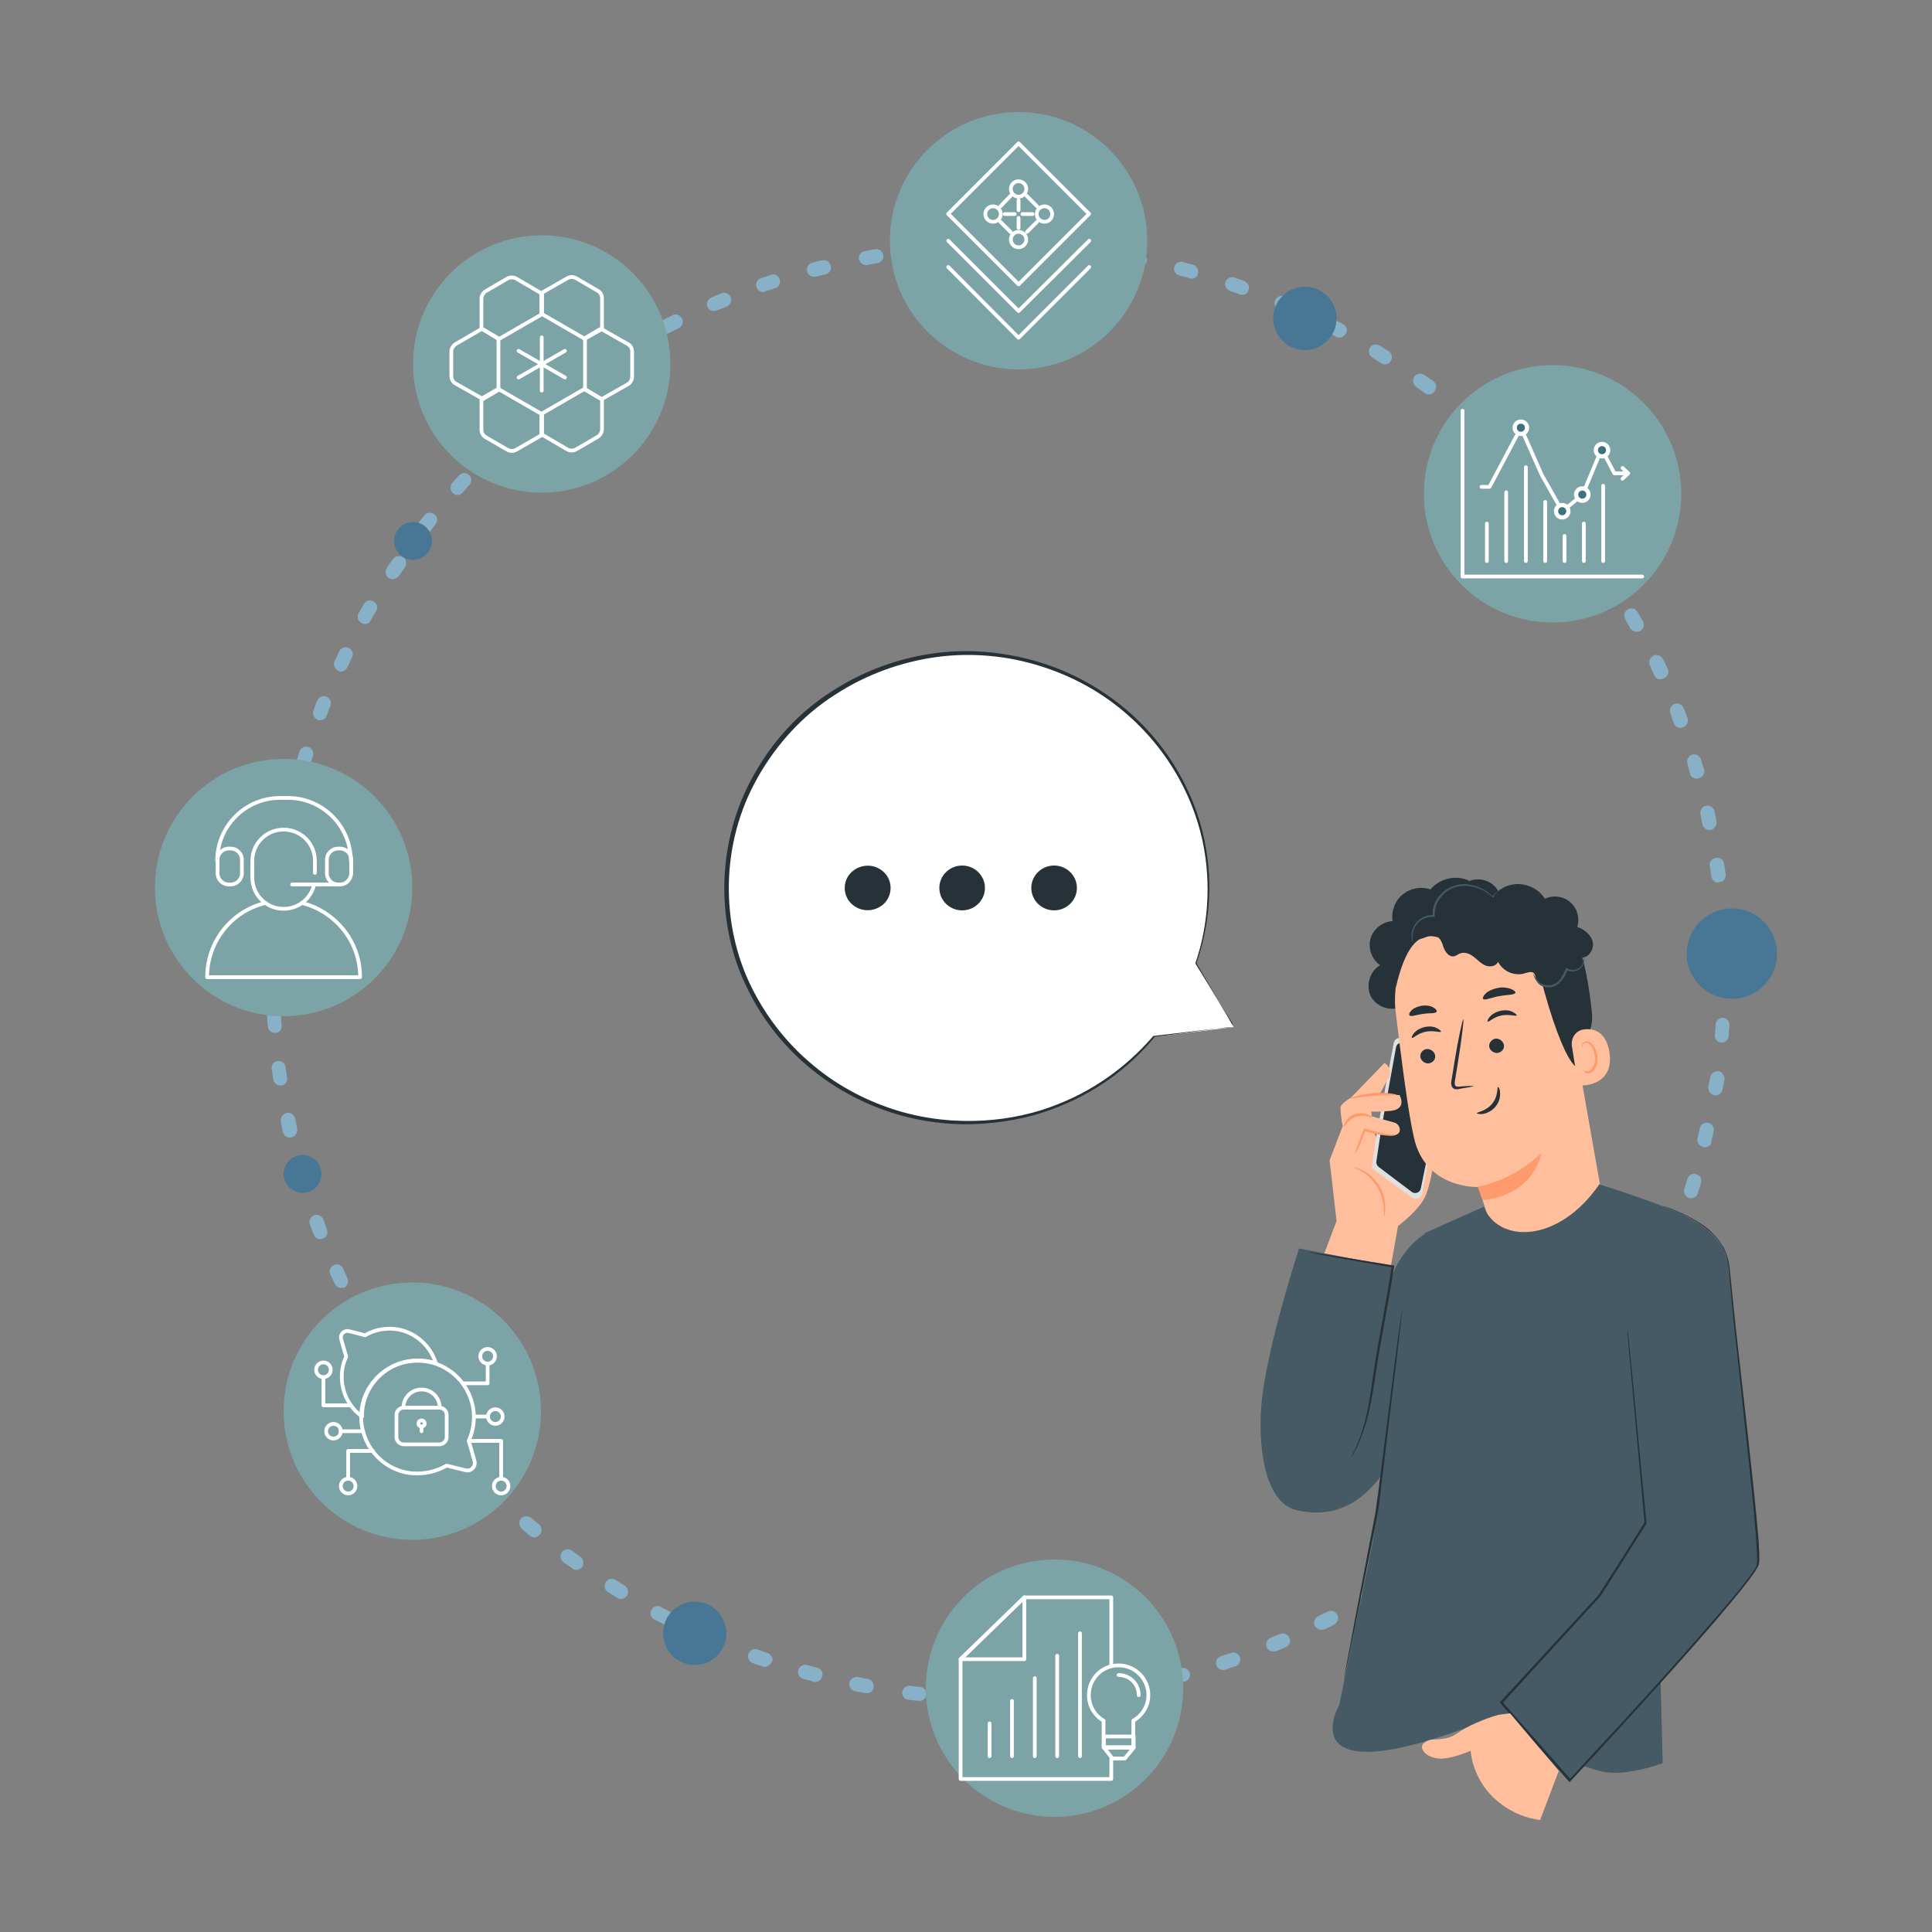 <?xml version="1.0" encoding="utf-8"?>
<!-- Generator: Adobe Illustrator 21.1.0, SVG Export Plug-In . SVG Version: 6.00 Build 0)  -->
<svg version="1.1" xmlns="http://www.w3.org/2000/svg" xmlns:xlink="http://www.w3.org/1999/xlink" x="0px" y="0px"
	 viewBox="0 0 500 500" style="enable-background:new 0 0 500 500;" xml:space="preserve">
<rect x="0" y="0" width="500" height="500" fill="#808080" stroke="none"/>
<style type="text/css">
	.st0{display:none;}
	.st1{display:inline;fill:#F5F5F5;}
	.st2{fill:#88B0C6;}
	.st3{fill:#7CA4A7;}
	.st4{fill:#487796;}
	.st5{fill:none;stroke:#FFFFFF;stroke-width:0.965;stroke-linecap:round;stroke-linejoin:round;stroke-miterlimit:10;}
	.st6{fill:#40707D;stroke:#FFFFFF;stroke-width:1.094;stroke-miterlimit:10;}
	.st7{fill:#FFFFFF;}
	.st8{fill:#263238;}
	.st9{fill:#FFBF9D;}
	.st10{fill:#E0E0E0;}
	.st11{fill:#FF9A6C;}
	.st12{fill:#455A64;}
</style>
<g id="Background_Complete">
</g>
<g id="Background_Simple" class="st0">
	<path class="st1" d="M368.6,30.5l-1.5,0.9c-12.6,7.6-20.2,21.5-19.3,36c0.1,1.9,0.4,3.7,0.8,5.6c2.8,13.2,12.8,24.8,25.7,29.5
		c7.5,2.8,16.2,3.6,22.2,8.9c7.8,6.9,8,18.7,7.7,29.1c-0.3,10.4,0,22.1,7.8,29c4.9,4.3,11.9,5.7,18.4,5.3
		c17.4-0.9,32.9-13,40.6-28.4c7.7-15.4,8.4-33.5,5-50.4c-4.8-23.6-17.8-46-38-59.5C417.9,23.2,390.4,19.7,368.6,30.5z"/>
	<path class="st1" d="M149.9,34.4l1.2,1.2c10.5,10.3,14.8,25.5,10.5,39.5c-0.5,1.8-1.2,3.6-2,5.3c-5.8,12.2-18.2,21.2-31.7,22.9
		c-8,1-16.6-0.2-23.7,3.6c-9.2,5-12.1,16.4-14.1,26.5c-2,10.2-5,21.6-14.2,26.5c-5.8,3.1-12.9,2.8-19.2,1
		c-16.7-4.9-29.1-20.2-33.1-36.9c-4-16.7-0.5-34.5,6.6-50.2c10-21.9,27.9-40.8,50.6-49.3C103.6,15.9,131.2,18.9,149.9,34.4z"/>
	<circle class="st1" cx="463.6" cy="205.7" r="20.5"/>
	<circle class="st1" cx="61.2" cy="398.2" r="20.5"/>
</g>
<g id="Floor">
</g>
<g id="Device">
</g>
<g id="Speech_Bubbles_2">
</g>
<g id="Speech_Bubble_1">
</g>
<g id="Character_2">
</g>
<g id="Character_1">
	<g>
		<g>
			<path class="st2" d="M262.6,441.2c-1,0-1.8-0.8-1.8-1.8s0.8-1.8,1.8-1.8c0.9,0,1.8,0,2.7-0.1c1,0,1.8,0.7,1.9,1.7
				c0,1-0.7,1.8-1.7,1.9S263.6,441.2,262.6,441.2L262.6,441.2z M251.7,441.2C251.7,441.2,251.6,441.2,251.7,441.2
				c-1,0-1.9-0.1-2.8-0.1c-1-0.1-1.8-0.9-1.7-1.9c0.1-1,0.9-1.8,1.9-1.7c0.9,0,1.8,0.1,2.7,0.1c1,0,1.8,0.9,1.7,1.9
				C253.4,440.4,252.6,441.2,251.7,441.2z M276.3,440.5c-0.9,0-1.7-0.7-1.8-1.6c-0.1-1,0.6-1.9,1.6-2c0.9-0.1,1.8-0.2,2.7-0.3
				c1-0.1,1.9,0.6,2,1.6s-0.6,1.9-1.6,2c-0.9,0.1-1.8,0.2-2.7,0.3C276.4,440.5,276.4,440.5,276.3,440.5z M238,440.2
				c-0.1,0-0.1,0-0.2,0c-0.9-0.1-1.8-0.2-2.7-0.3c-1-0.1-1.7-1-1.6-2c0.1-1,1-1.7,2-1.6c0.9,0.1,1.8,0.2,2.7,0.3c1,0.1,1.7,1,1.6,2
				C239.6,439.5,238.9,440.2,238,440.2z M289.9,438.6c-0.9,0-1.6-0.6-1.8-1.6c-0.2-1,0.5-1.9,1.5-2.1c0.9-0.2,1.8-0.3,2.6-0.5
				c1-0.2,1.9,0.5,2.1,1.5c0.2,1-0.5,1.9-1.5,2.1c-0.9,0.2-1.8,0.4-2.7,0.5C290.2,438.6,290,438.6,289.9,438.6z M224.4,438.2
				c-0.1,0-0.2,0-0.4,0c-0.9-0.2-1.8-0.4-2.7-0.5c-1-0.2-1.6-1.2-1.5-2.2c0.2-1,1.2-1.6,2.2-1.5c0.9,0.2,1.7,0.4,2.6,0.5
				c1,0.2,1.6,1.1,1.5,2.1C226.1,437.6,225.2,438.2,224.4,438.2z M303.4,435.9c-0.8,0-1.6-0.5-1.7-1.4c-0.3-1,0.4-2,1.4-2.2
				c0.9-0.2,1.7-0.5,2.6-0.6c1-0.3,2,0.4,2.2,1.3c0.3,1-0.4,2-1.3,2.2c-0.9,0.3-1.8,0.5-2.6,0.6
				C303.7,435.9,303.5,435.9,303.4,435.9z M211,435.3c-0.2,0-0.3,0-0.5-0.1c-0.9-0.3-1.8-0.5-2.6-0.7c-1-0.3-1.6-1.3-1.3-2.3
				c0.3-1,1.3-1.6,2.3-1.3c0.9,0.3,1.7,0.5,2.6,0.7c1,0.3,1.6,1.3,1.3,2.2C212.6,434.7,211.8,435.3,211,435.3z M316.5,432.2
				c-0.7,0-1.5-0.5-1.7-1.3c-0.3-1,0.2-2,1.2-2.3c0.8-0.3,1.7-0.5,2.6-0.8c0.9-0.4,2,0.2,2.3,1.1c0.3,0.9-0.2,2-1.1,2.3
				c-0.9,0.3-1.7,0.5-2.6,0.9C316.9,432.1,316.7,432.2,316.5,432.2z M197.9,431.4c-0.2,0-0.4,0-0.5-0.1c-0.9-0.3-1.7-0.6-2.6-0.9
				c-0.9-0.4-1.5-1.4-1.1-2.4c0.4-0.9,1.4-1.5,2.4-1.1c0.8,0.3,1.7,0.6,2.6,0.9c0.9,0.4,1.5,1.4,1.1,2.3
				C199.3,430.8,198.6,431.4,197.9,431.4z M329.5,427.4c-0.7,0-1.4-0.5-1.7-1.1c-0.4-0.9,0.1-2,1-2.4c0.8-0.4,1.6-0.7,2.5-1
				c0.9-0.4,2,0,2.4,1c0.4,1,0,2-1,2.4c-0.8,0.4-1.7,0.7-2.6,1.1C330,427.3,329.7,427.4,329.5,427.4z M185,426.4
				c-0.3,0-0.5-0.1-0.7-0.2c-0.8-0.4-1.7-0.7-2.6-1.1c-0.9-0.4-1.4-1.5-0.9-2.4c0.4-0.9,1.5-1.4,2.4-0.9c0.8,0.4,1.6,0.7,2.5,1.1
				c0.9,0.4,1.4,1.5,1,2.4C186.4,426,185.7,426.4,185,426.4z M341.9,421.8c-0.6,0-1.3-0.4-1.6-1c-0.5-0.9-0.1-2,0.8-2.5
				c0.8-0.4,1.6-0.8,2.5-1.2c0.9-0.5,2-0.1,2.5,0.8c0.5,0.9,0.1,2-0.8,2.5c-0.8,0.5-1.6,0.8-2.5,1.3
				C342.4,421.7,342.2,421.8,341.9,421.8z M172.6,420.6c-0.3,0-0.5-0.1-0.8-0.2c-0.8-0.5-1.6-0.8-2.5-1.3c-0.9-0.5-1.2-1.6-0.7-2.5
				c0.5-0.9,1.6-1.2,2.5-0.7c0.8,0.5,1.6,0.8,2.4,1.3c0.9,0.5,1.3,1.6,0.8,2.5C173.9,420.2,173.2,420.6,172.6,420.6z M353.9,415.2
				c-0.6,0-1.3-0.4-1.6-0.9c-0.5-0.9-0.2-2,0.6-2.5c0.8-0.5,1.6-0.9,2.3-1.4c0.8-0.5,2-0.3,2.6,0.6c0.5,0.9,0.3,2-0.6,2.6
				c-0.8,0.5-1.6,0.9-2.4,1.5C354.6,415.1,354.3,415.2,353.9,415.2z M160.6,413.8c-0.4,0-0.6-0.1-0.9-0.3c-0.8-0.5-1.6-1-2.4-1.5
				c-0.8-0.5-1.1-1.6-0.5-2.6c0.5-0.8,1.6-1.1,2.6-0.5c0.7,0.5,1.6,1,2.3,1.5c0.8,0.5,1.1,1.6,0.6,2.5
				C161.8,413.6,161.2,413.8,160.6,413.8z M365.5,407.8c-0.5,0-1.2-0.3-1.5-0.8c-0.5-0.8-0.4-2,0.5-2.6c0.7-0.5,1.5-1,2.2-1.6
				c0.8-0.5,1.9-0.4,2.6,0.5c0.5,0.8,0.4,1.9-0.5,2.6c-0.7,0.5-1.5,1.1-2.3,1.6C366.3,407.7,365.9,407.8,365.5,407.8z M149.2,406.3
				c-0.4,0-0.7-0.1-1.1-0.4c-0.7-0.5-1.5-1.1-2.3-1.6c-0.8-0.6-1-1.7-0.4-2.6c0.6-0.8,1.7-1,2.6-0.4c0.7,0.5,1.5,1.1,2.2,1.6
				c0.8,0.5,1,1.7,0.5,2.6C150.3,406,149.7,406.3,149.2,406.3z M376.5,399.6c-0.5,0-1.1-0.3-1.5-0.6c-0.6-0.8-0.5-1.9,0.3-2.6
				c0.7-0.5,1.4-1.2,2.1-1.7c0.7-0.6,1.9-0.5,2.6,0.3c0.6,0.7,0.5,1.9-0.3,2.6c-0.7,0.5-1.5,1.2-2.1,1.7
				C377.3,399.4,376.9,399.6,376.5,399.6z M138.3,397.9c-0.5,0-0.8-0.2-1.2-0.5c-0.7-0.5-1.5-1.2-2.1-1.8c-0.7-0.6-0.8-1.8-0.2-2.6
				c0.6-0.7,1.8-0.8,2.6-0.2c0.7,0.5,1.4,1.2,2.1,1.7c0.7,0.6,0.9,1.8,0.3,2.6C139.3,397.6,138.8,397.9,138.3,397.9z M386.9,390.6
				c-0.5,0-1-0.2-1.4-0.5c-0.7-0.7-0.6-1.9,0.1-2.6c0.6-0.6,1.3-1.3,2-1.9c0.7-0.7,1.9-0.6,2.6,0.1c0.7,0.7,0.6,1.9-0.1,2.6
				c-0.6,0.6-1.4,1.3-2,1.9C387.7,390.4,387.2,390.6,386.9,390.6z M128.1,388.7c-0.5,0-0.9-0.2-1.3-0.5c-0.6-0.6-1.4-1.3-2-1.9
				c-0.7-0.7-0.7-1.8,0-2.6s1.8-0.7,2.6,0c0.6,0.6,1.3,1.3,1.9,1.9c0.7,0.7,0.7,1.8,0.1,2.6C129,388.5,128.5,388.7,128.1,388.7z
				 M396.5,380.8c-0.5,0-0.9-0.2-1.3-0.5c-0.7-0.7-0.8-1.8-0.1-2.6c0.6-0.6,1.2-1.4,1.8-2c0.6-0.7,1.8-0.8,2.6-0.2
				c0.7,0.6,0.8,1.8,0.2,2.6c-0.6,0.7-1.3,1.4-1.8,2C397.5,380.6,397,380.8,396.5,380.8z M118.5,378.8c-0.5,0-1-0.2-1.4-0.6
				c-0.6-0.7-1.2-1.4-1.8-2.1c-0.6-0.7-0.5-1.9,0.2-2.6c0.7-0.6,1.9-0.5,2.6,0.2c0.6,0.6,1.2,1.4,1.8,2c0.6,0.7,0.6,1.9-0.2,2.6
				C119.4,378.6,119,378.8,118.5,378.8z M405.5,370.4c-0.4,0-0.8-0.1-1.1-0.4c-0.8-0.6-0.9-1.7-0.3-2.6c0.5-0.7,1.1-1.5,1.6-2.1
				c0.6-0.8,1.7-0.9,2.6-0.4c0.8,0.6,0.9,1.7,0.4,2.6c-0.5,0.7-1.1,1.5-1.7,2.2C406.5,370.2,405.9,370.4,405.5,370.4z M109.8,368.3
				c-0.5,0-1.1-0.3-1.5-0.7c-0.5-0.7-1.1-1.5-1.6-2.2c-0.6-0.8-0.5-1.9,0.4-2.6c0.8-0.6,1.9-0.5,2.6,0.4c0.5,0.7,1.1,1.5,1.6,2.2
				c0.6,0.8,0.5,1.9-0.4,2.6C110.5,368.1,110.1,368.3,109.8,368.3z M413.6,359.4c-0.4,0-0.7-0.1-1-0.3c-0.8-0.5-1-1.7-0.5-2.6
				c0.5-0.7,1-1.5,1.6-2.3c0.5-0.8,1.6-1.1,2.6-0.5c0.8,0.5,1.1,1.7,0.5,2.6c-0.5,0.7-1,1.6-1.6,2.3
				C414.8,359.1,414.1,359.4,413.6,359.4z M101.7,357.1c-0.5,0-1.2-0.3-1.6-0.8c-0.5-0.7-1-1.6-1.6-2.3c-0.5-0.8-0.3-2,0.5-2.6
				c0.8-0.5,2-0.3,2.6,0.5c0.5,0.7,1,1.6,1.5,2.3c0.5,0.8,0.4,2-0.5,2.6C102.5,357,102.1,357.1,101.7,357.1z M421,347.8
				c-0.3,0-0.6-0.1-0.9-0.3c-0.9-0.5-1.2-1.6-0.6-2.5c0.5-0.8,0.9-1.6,1.4-2.4c0.5-0.9,1.6-1.2,2.5-0.7c0.9,0.5,1.2,1.6,0.7,2.5
				c-0.5,0.8-0.9,1.6-1.4,2.4C422.2,347.4,421.5,347.8,421,347.8z M94.6,345.4c-0.6,0-1.3-0.4-1.6-0.9c-0.5-0.8-0.9-1.6-1.4-2.5
				c-0.5-0.9-0.2-2,0.7-2.5c0.9-0.5,2-0.2,2.5,0.7c0.5,0.8,0.9,1.6,1.3,2.4c0.5,0.9,0.2,2-0.7,2.5C95.2,345.3,94.9,345.4,94.6,345.4
				z M427.5,335.7c-0.3,0-0.5-0.1-0.8-0.2c-0.9-0.5-1.3-1.6-0.8-2.5c0.4-0.8,0.8-1.6,1.2-2.5c0.5-0.9,1.6-1.3,2.5-0.9
				c0.9,0.5,1.3,1.6,0.9,2.5c-0.4,0.8-0.8,1.6-1.2,2.5C428.7,335.3,428.1,335.7,427.5,335.7z M88.3,333.3c-0.7,0-1.4-0.4-1.6-1
				c-0.4-0.8-0.8-1.6-1.2-2.5c-0.5-0.9,0-2,0.9-2.4c0.9-0.5,2,0,2.4,0.9c0.4,0.8,0.7,1.6,1.1,2.5c0.5,0.9,0,2-0.9,2.5
				C88.9,333.2,88.6,333.3,88.3,333.3z M433,323.1c-0.2,0-0.5,0-0.6-0.1c-0.9-0.4-1.4-1.5-1-2.4c0.4-0.8,0.6-1.7,1-2.6
				c0.4-0.9,1.5-1.4,2.4-1.1c0.9,0.4,1.4,1.5,1.1,2.4c-0.4,0.8-0.6,1.7-1,2.6C434.4,322.6,433.8,323.1,433,323.1z M82.9,320.7
				c-0.7,0-1.5-0.5-1.7-1.2c-0.4-0.8-0.6-1.7-1-2.6c-0.4-0.9,0.2-2,1.1-2.4c0.9-0.4,2,0.2,2.4,1.1c0.3,0.8,0.6,1.7,0.9,2.6
				c0.4,0.9-0.1,2-1.1,2.4C83.4,320.6,83.1,320.7,82.9,320.7z M437.6,310.1c-0.2,0-0.4,0-0.5-0.1c-1-0.3-1.5-1.4-1.2-2.3
				c0.3-0.9,0.5-1.7,0.8-2.6c0.3-1,1.3-1.6,2.3-1.2c1,0.3,1.6,1.3,1.2,2.3c-0.3,0.9-0.5,1.7-0.8,2.6
				C439.1,309.7,438.4,310.1,437.6,310.1z M78.5,307.7c-0.8,0-1.6-0.5-1.7-1.3c-0.3-0.9-0.5-1.7-0.8-2.6c-0.3-1,0.3-2,1.3-2.3
				c1-0.3,2,0.3,2.3,1.3c0.3,0.9,0.5,1.7,0.7,2.6c0.3,1-0.3,2-1.2,2.3C78.8,307.7,78.7,307.7,78.5,307.7z M441.2,296.9
				c-0.2,0-0.3,0-0.5-0.1c-1-0.3-1.6-1.2-1.4-2.2c0.2-0.9,0.5-1.7,0.6-2.6c0.2-1,1.2-1.6,2.2-1.4c1,0.2,1.6,1.2,1.4,2.2
				c-0.2,0.9-0.4,1.8-0.6,2.7C442.9,296.4,442.1,296.9,441.2,296.9z M75,294.4c-0.8,0-1.6-0.5-1.8-1.5c-0.2-0.9-0.4-1.8-0.5-2.7
				c-0.2-1,0.5-1.9,1.5-2.2c1-0.2,1.9,0.5,2.2,1.5c0.2,0.9,0.4,1.7,0.5,2.6c0.2,1-0.4,1.9-1.4,2.2C75.3,294.4,75.2,294.4,75,294.4z
				 M444,283.5c-0.1,0-0.2,0-0.3,0c-1-0.2-1.6-1.1-1.6-2.1c0.2-0.9,0.3-1.8,0.5-2.6c0.2-1,1.1-1.6,2.1-1.6c1,0.2,1.6,1.1,1.6,2.1
				c-0.1,0.9-0.3,1.8-0.5,2.7C445.6,282.9,444.8,283.5,444,283.5z M72.5,280.9c-0.9,0-1.6-0.6-1.8-1.6c-0.1-0.9-0.3-1.8-0.4-2.7
				c-0.1-1,0.5-1.9,1.6-2c1-0.1,1.9,0.5,2,1.6c0.1,0.9,0.3,1.8,0.4,2.7c0.2,1-0.5,1.9-1.6,2.1C72.7,280.9,72.6,280.9,72.5,280.9z
				 M445.6,269.8c-0.1,0-0.1,0-0.2,0c-1-0.1-1.7-1-1.6-2c0.1-0.9,0.2-1.8,0.2-2.7c0.1-1,0.9-1.7,1.9-1.7c1,0.1,1.7,0.9,1.7,1.9
				c-0.1,0.9-0.2,1.8-0.2,2.7C447.3,269.1,446.6,269.8,445.6,269.8z M71.1,267.3c-0.9,0-1.7-0.7-1.8-1.7c-0.1-0.9-0.1-1.8-0.2-2.7
				c-0.1-1,0.7-1.8,1.7-1.9c1-0.1,1.8,0.7,1.9,1.7c0.1,0.9,0.1,1.8,0.2,2.7c0.1,1-0.6,1.9-1.6,1.9C71.2,267.3,71.1,267.3,71.1,267.3
				z M446.3,256.1L446.3,256.1c-1,0-1.8-0.8-1.8-1.8c0-0.9,0-1.8,0-2.7v-0.4c0-1,0.8-1.8,1.8-1.8s1.8,0.8,1.8,1.8v0.4
				c0,0.9,0,1.8,0,2.8C448.2,255.3,447.3,256.1,446.3,256.1z M70.5,253.6c-1,0-1.8-0.8-1.8-1.8v-0.2c0-0.9,0-1.7,0-2.6
				c0-1,0.8-1.8,1.8-1.8c1,0,1.8,0.8,1.8,1.8c0,0.8,0,1.7,0,2.6v0.2C72.4,252.7,71.5,253.6,70.5,253.6z M446,242
				c-0.9,0-1.7-0.7-1.8-1.7c-0.1-0.9-0.1-1.8-0.2-2.7c-0.1-1,0.6-1.9,1.6-1.9c1-0.1,1.9,0.6,1.9,1.6c0.1,0.9,0.1,1.8,0.2,2.7
				C447.8,241,447,241.8,446,242C446.1,242,446.1,242,446,242z M71,239.9L71,239.9c-1.1-0.1-1.8-0.9-1.8-1.9
				c0.1-0.9,0.2-1.8,0.2-2.7c0.1-1,1-1.7,2-1.6c1,0.1,1.7,1,1.6,2c-0.1,0.9-0.2,1.8-0.2,2.7C72.7,239.2,72,239.9,71,239.9z
				 M444.7,228.4c-0.9,0-1.6-0.6-1.8-1.6c-0.1-0.9-0.3-1.8-0.4-2.7c-0.2-1,0.5-1.9,1.6-2.1s1.9,0.5,2.1,1.6c0.1,0.9,0.3,1.8,0.4,2.7
				c0.1,1-0.5,1.9-1.6,2C444.9,228.4,444.8,228.4,444.7,228.4z M72.4,226.2c-0.1,0-0.2,0-0.3,0c-1-0.2-1.7-1.1-1.6-2.1
				c0.1-0.9,0.3-1.8,0.5-2.7c0.2-1,1.1-1.6,2.1-1.6c1,0.2,1.6,1.1,1.6,2.1c-0.2,0.9-0.3,1.8-0.4,2.6
				C74.2,225.6,73.4,226.2,72.4,226.2z M442.4,214.8c-0.8,0-1.6-0.5-1.8-1.5c-0.2-0.9-0.4-1.7-0.5-2.6c-0.2-1,0.4-1.9,1.4-2.2
				c1-0.2,1.9,0.4,2.2,1.4c0.2,0.9,0.4,1.8,0.5,2.7c0.2,1-0.5,1.9-1.4,2.2C442.6,214.8,442.5,214.8,442.4,214.8z M74.9,212.7
				c-0.1,0-0.3,0-0.4,0c-1-0.2-1.6-1.2-1.4-2.2c0.2-0.9,0.4-1.8,0.6-2.7c0.3-1,1.2-1.6,2.2-1.4c1,0.3,1.6,1.2,1.4,2.2
				c-0.2,0.9-0.4,1.7-0.6,2.6C76.6,212.2,75.8,212.7,74.9,212.7z M439.1,201.5c-0.8,0-1.6-0.5-1.7-1.3c-0.3-0.9-0.5-1.7-0.7-2.6
				c-0.3-1,0.3-2,1.2-2.3c1-0.3,2,0.3,2.3,1.2c0.3,0.9,0.5,1.7,0.8,2.6c0.3,1-0.3,2-1.3,2.3C439.4,201.5,439.2,201.5,439.1,201.5z
				 M78.4,199.5c-0.2,0-0.4,0-0.5-0.1c-1-0.3-1.6-1.3-1.2-2.3c0.3-0.9,0.5-1.7,0.8-2.6c0.3-1,1.4-1.5,2.3-1.2c1,0.3,1.5,1.4,1.2,2.3
				c-0.3,0.8-0.5,1.7-0.8,2.6C79.9,198.9,79.2,199.5,78.4,199.5z M434.9,188.4c-0.7,0-1.5-0.5-1.7-1.2c-0.3-0.8-0.6-1.7-0.9-2.6
				c-0.4-0.9,0.1-2,1-2.4c0.9-0.4,2,0.1,2.4,1c0.4,0.8,0.6,1.7,1,2.6c0.4,0.9-0.1,2-1.1,2.4C435.2,188.4,435,188.4,434.9,188.4z
				 M82.8,186.4c-0.2,0-0.5,0-0.6-0.1c-0.9-0.4-1.4-1.4-1.1-2.4c0.4-0.9,0.6-1.7,1-2.6c0.4-0.9,1.5-1.4,2.4-1c0.9,0.4,1.4,1.5,1,2.4
				c-0.4,0.8-0.6,1.7-1,2.6C84.2,186,83.6,186.4,82.8,186.4z M429.7,175.8c-0.7,0-1.4-0.4-1.6-1.1c-0.4-0.8-0.7-1.6-1.1-2.5
				c-0.5-0.9,0-2,0.9-2.5c0.9-0.5,2,0,2.5,0.9c0.4,0.8,0.8,1.6,1.2,2.5c0.5,0.9,0,2-0.9,2.4C430.1,175.8,429.9,175.8,429.7,175.8z
				 M88.2,173.8c-0.3,0-0.5-0.1-0.7-0.2c-0.9-0.5-1.3-1.6-0.9-2.5c0.4-0.8,0.8-1.6,1.2-2.6c0.5-0.9,1.6-1.3,2.5-0.8
				c0.9,0.5,1.3,1.6,0.8,2.5c-0.4,0.8-0.8,1.6-1.2,2.5C89.5,173.4,88.9,173.8,88.2,173.8z M423.5,163.5c-0.6,0-1.3-0.4-1.6-0.9
				c-0.5-0.8-0.9-1.6-1.3-2.4c-0.5-0.9-0.2-2,0.7-2.5c0.9-0.5,2-0.2,2.5,0.7c0.5,0.8,0.9,1.6,1.4,2.4c0.5,0.9,0.2,2-0.7,2.5
				C424.1,163.4,423.8,163.5,423.5,163.5z M94.4,161.5c-0.3,0-0.6-0.1-0.9-0.3c-0.9-0.5-1.2-1.6-0.7-2.5c0.5-0.8,0.9-1.6,1.4-2.4
				c0.5-0.9,1.6-1.2,2.5-0.6c0.9,0.5,1.2,1.6,0.6,2.5c-0.5,0.8-0.9,1.6-1.4,2.4C95.7,161.2,95.1,161.5,94.4,161.5z M416.5,151.8
				c-0.6,0-1.2-0.3-1.6-0.8c-0.5-0.7-1-1.6-1.5-2.3c-0.5-0.8-0.4-2,0.5-2.6c0.8-0.5,2-0.4,2.6,0.5c0.5,0.7,1,1.6,1.6,2.3
				c0.5,0.8,0.3,2-0.5,2.6C417.2,151.7,416.9,151.8,416.5,151.8z M101.6,149.9c-0.4,0-0.7-0.1-1-0.3c-0.8-0.5-1.1-1.7-0.5-2.6
				c0.5-0.7,1-1.6,1.6-2.3c0.5-0.8,1.7-1,2.6-0.5s1,1.7,0.5,2.6c-0.5,0.7-1,1.5-1.6,2.3C102.8,149.5,102.2,149.9,101.6,149.9z
				 M408.7,140.6c-0.5,0-1.1-0.3-1.5-0.7c-0.5-0.7-1.1-1.5-1.6-2.2c-0.6-0.8-0.5-1.9,0.4-2.6c0.8-0.6,1.9-0.5,2.6,0.4
				c0.5,0.7,1.1,1.5,1.6,2.2c0.6,0.8,0.5,1.9-0.4,2.6C409.4,140.4,409,140.6,408.7,140.6z M109.6,138.6c-0.4,0-0.8-0.1-1.1-0.4
				c-0.8-0.6-0.9-1.7-0.4-2.6c0.5-0.7,1.1-1.5,1.7-2.2c0.6-0.8,1.7-0.9,2.6-0.3s0.9,1.7,0.3,2.6c-0.5,0.7-1.1,1.5-1.6,2.1
				C110.7,138.4,110.1,138.6,109.6,138.6z M400,129.9c-0.5,0-1-0.2-1.4-0.6c-0.6-0.6-1.2-1.4-1.8-2c-0.6-0.7-0.6-1.9,0.2-2.6
				c0.7-0.6,1.9-0.6,2.6,0.2c0.6,0.7,1.2,1.4,1.8,2.1s0.5,1.9-0.2,2.6C400.9,129.7,400.5,129.9,400,129.9z M118.4,128.1
				c-0.5,0-0.9-0.2-1.2-0.5c-0.7-0.6-0.8-1.8-0.2-2.6c0.6-0.7,1.3-1.4,1.8-2c0.6-0.7,1.8-0.8,2.6-0.1c0.7,0.6,0.8,1.8,0.1,2.6
				c-0.6,0.6-1.2,1.4-1.8,2C119.4,127.9,118.9,128.1,118.4,128.1z M390.6,119.8c-0.5,0-0.9-0.2-1.3-0.5c-0.6-0.6-1.3-1.3-1.9-1.9
				c-0.7-0.7-0.7-1.8-0.1-2.6c0.7-0.7,1.8-0.7,2.6-0.1c0.6,0.6,1.4,1.3,2,1.9c0.7,0.7,0.7,1.8,0,2.6
				C391.6,119.7,391.2,119.8,390.6,119.8z M127.9,118.2c-0.5,0-0.9-0.2-1.3-0.5c-0.7-0.7-0.6-1.9,0-2.6c0.6-0.6,1.4-1.3,2-1.9
				c0.7-0.7,1.9-0.6,2.6,0.1c0.7,0.7,0.6,1.9-0.1,2.6c-0.6,0.6-1.3,1.3-2,1.9C128.8,118,128.4,118.2,127.9,118.2z M380.6,110.5
				c-0.5,0-0.8-0.2-1.2-0.5c-0.7-0.5-1.4-1.2-2.1-1.7c-0.7-0.6-0.9-1.8-0.3-2.6c0.6-0.7,1.8-0.9,2.6-0.3c0.7,0.5,1.5,1.2,2.1,1.8
				c0.7,0.6,0.8,1.8,0.2,2.6C381.6,110.4,381,110.5,380.6,110.5z M138.1,109.1c-0.5,0-1-0.2-1.4-0.6c-0.6-0.7-0.5-1.9,0.3-2.6
				c0.7-0.5,1.5-1.2,2.1-1.7c0.8-0.6,1.9-0.5,2.6,0.3s0.5,1.9-0.3,2.6c-0.7,0.5-1.4,1.2-2.1,1.7
				C138.9,108.9,138.6,109.1,138.1,109.1z M369.8,102.1c-0.4,0-0.7-0.1-1.1-0.4c-0.7-0.5-1.5-1.1-2.2-1.6c-0.8-0.5-1-1.7-0.5-2.6
				s1.7-1,2.6-0.5c0.7,0.5,1.5,1.1,2.3,1.6c0.8,0.6,1,1.7,0.4,2.6C370.9,101.8,370.4,102.1,369.8,102.1z M149,100.7
				c-0.5,0-1.1-0.3-1.5-0.7c-0.5-0.8-0.4-1.9,0.5-2.6c0.7-0.5,1.5-1.1,2.3-1.6s2-0.4,2.6,0.5s0.4,2-0.5,2.6c-0.7,0.5-1.5,1-2.2,1.6
				C149.7,100.5,149.3,100.7,149,100.7z M358.4,94.3c-0.4,0-0.6-0.1-1-0.3c-0.7-0.5-1.6-1-2.3-1.5c-0.8-0.5-1.1-1.6-0.6-2.5
				c0.5-0.8,1.6-1.1,2.5-0.6c0.8,0.5,1.6,1,2.4,1.5c0.8,0.5,1.1,1.6,0.5,2.6C359.7,93.9,359.1,94.3,358.4,94.3z M160.4,93
				c-0.6,0-1.2-0.3-1.6-0.9c-0.5-0.8-0.3-2,0.6-2.6c0.8-0.5,1.6-0.9,2.4-1.5c0.9-0.5,2-0.3,2.5,0.6c0.5,0.9,0.3,2-0.6,2.5
				c-0.8,0.5-1.6,0.9-2.3,1.4C161,92.9,160.7,93,160.4,93z M346.6,87.4c-0.3,0-0.5-0.1-0.8-0.2c-0.8-0.5-1.6-0.8-2.4-1.3
				c-0.9-0.5-1.3-1.6-0.8-2.5c0.5-0.9,1.6-1.3,2.5-0.8c0.8,0.5,1.6,0.8,2.5,1.3c0.9,0.5,1.2,1.6,0.7,2.5
				C347.8,87,347.2,87.4,346.6,87.4z M172.3,86.4c-0.6,0-1.3-0.4-1.6-1c-0.5-0.9-0.1-2,0.8-2.5c0.8-0.5,1.6-0.8,2.5-1.3
				c0.9-0.5,2-0.1,2.5,0.8s0.1,2-0.8,2.5c-0.8,0.4-1.6,0.8-2.4,1.2C172.9,86.3,172.6,86.4,172.3,86.4z M334.2,81.4
				c-0.3,0-0.5-0.1-0.7-0.2c-0.8-0.4-1.6-0.7-2.5-1.1c-0.9-0.4-1.4-1.5-1-2.4c0.4-0.9,1.5-1.4,2.4-1c0.8,0.4,1.7,0.7,2.6,1.1
				c0.9,0.4,1.4,1.5,0.9,2.4C335.6,81,334.9,81.4,334.2,81.4z M184.7,80.5c-0.7,0-1.4-0.5-1.6-1.1c-0.4-0.9,0-2,1-2.4
				c0.8-0.4,1.7-0.7,2.6-1.1c0.9-0.4,2,0.1,2.4,1c0.4,0.9-0.1,2-1,2.4c-0.8,0.4-1.6,0.7-2.5,1C185.2,80.4,184.9,80.5,184.7,80.5z
				 M321.5,76.3c-0.2,0-0.4,0-0.6-0.1c-0.8-0.3-1.7-0.6-2.6-0.9c-0.9-0.4-1.5-1.4-1.2-2.3c0.4-0.9,1.4-1.5,2.3-1.2
				c0.9,0.3,1.7,0.6,2.6,0.9c0.9,0.4,1.5,1.4,1.1,2.4C322.9,75.9,322.2,76.3,321.5,76.3z M197.5,75.6c-0.7,0-1.5-0.5-1.7-1.3
				c-0.4-0.9,0.2-2,1.1-2.3c0.9-0.3,1.7-0.5,2.6-0.9c0.9-0.3,2,0.2,2.3,1.2c0.3,1-0.2,2-1.2,2.3c-0.8,0.3-1.7,0.5-2.6,0.8
				C197.9,75.5,197.7,75.6,197.5,75.6z M308.3,72.1c-0.2,0-0.4,0-0.5-0.1c-0.9-0.3-1.7-0.5-2.6-0.7c-1-0.3-1.6-1.3-1.3-2.2
				c0.3-1,1.3-1.6,2.2-1.3c0.9,0.3,1.8,0.5,2.6,0.7c1,0.3,1.6,1.3,1.3,2.3C309.9,71.7,309.2,72.1,308.3,72.1z M210.6,71.6
				c-0.8,0-1.6-0.5-1.7-1.4c-0.3-1,0.4-2,1.3-2.2c0.9-0.3,1.8-0.5,2.6-0.6c1-0.3,2,0.4,2.2,1.4c0.3,1-0.4,2-1.4,2.2
				c-0.9,0.2-1.7,0.5-2.6,0.6C210.9,71.6,210.8,71.6,210.6,71.6z M295,69c-0.1,0-0.3,0-0.4,0c-0.9-0.2-1.8-0.4-2.6-0.5
				c-1-0.2-1.6-1.1-1.5-2.1c0.2-1,1.1-1.6,2.1-1.5c0.9,0.2,1.8,0.4,2.7,0.5c1,0.2,1.6,1.2,1.5,2.1C296.6,68.4,295.8,69,295,69z
				 M224.1,68.6c-0.8,0-1.6-0.6-1.8-1.5c-0.2-1,0.5-1.9,1.5-2.1c0.9-0.2,1.8-0.4,2.7-0.5c1-0.2,1.9,0.5,2.1,1.5
				c0.2,1-0.5,1.9-1.5,2.1c-0.9,0.2-1.8,0.3-2.6,0.5C224.2,68.6,224.1,68.6,224.1,68.6z M281.4,66.9c-0.1,0-0.2,0-0.2,0
				c-0.9-0.1-1.8-0.2-2.7-0.3c-1-0.1-1.7-1-1.6-2c0.1-1,1-1.7,2-1.6c0.9,0.1,1.8,0.2,2.7,0.3c1,0.1,1.7,1,1.6,2
				C283.2,66.2,282.3,66.9,281.4,66.9z M237.6,66.7c-0.9,0-1.7-0.7-1.8-1.6c-0.1-1,0.6-1.9,1.6-2c0.9-0.1,1.8-0.2,2.7-0.3
				c1-0.1,1.9,0.6,2,1.6c0.1,1-0.6,1.9-1.6,2c-0.9,0.1-1.8,0.2-2.7,0.3C237.7,66.6,237.6,66.7,237.6,66.7z M267.7,65.7L267.7,65.7
				c-1-0.1-1.9-0.1-2.8-0.1c-1,0-1.8-0.9-1.7-1.9c0-1,0.9-1.8,1.9-1.7c0.9,0,1.8,0.1,2.7,0.1c1,0.1,1.8,0.9,1.7,1.9
				C269.6,64.9,268.7,65.7,267.7,65.7z M251.3,65.6c-1,0-1.8-0.7-1.8-1.7s0.7-1.8,1.7-1.9c0.9,0,1.8-0.1,2.7-0.1
				c1,0,1.8,0.7,1.8,1.8c0,1-0.7,1.8-1.8,1.8C253.1,65.6,252.2,65.6,251.3,65.6L251.3,65.6z"/>
		</g>
		<g>
			<g>
				<circle class="st3" cx="272.9" cy="436.9" r="33.3"/>
			</g>
		</g>
		<g>
			<g>
				<circle class="st3" cx="106.7" cy="365.2" r="33.3"/>
			</g>
		</g>
		<g>
			<g>
				<circle class="st3" cx="73.4" cy="229.7" r="33.3"/>
			</g>
		</g>
		<g>
			<g>
				<circle class="st3" cx="140.2" cy="94.2" r="33.3"/>
			</g>
		</g>
		<g>
			<g>
				<circle class="st3" cx="263.6" cy="62.3" r="33.3"/>
			</g>
		</g>
		<g>
			<g>
				<circle class="st3" cx="401.8" cy="127.8" r="33.3"/>
			</g>
		</g>
		<g>
			<g>
				<circle class="st4" cx="448.2" cy="246.8" r="11.7"/>
			</g>
		</g>
		<g>
			<g>
				<circle class="st4" cx="337.7" cy="82.4" r="8.2"/>
			</g>
		</g>
		<g>
			<g>
				<circle class="st4" cx="106.9" cy="140" r="4.9"/>
			</g>
		</g>
		<g>
			<g>
				<circle class="st4" cx="78.3" cy="303.8" r="4.9"/>
			</g>
		</g>
		<g>
			<g>
				<circle class="st4" cx="179.8" cy="422.7" r="8.2"/>
			</g>
		</g>
		<g>
			<g>
				<g>
					<polyline class="st5" points="287.6,431.1 287.6,413.4 265.1,413.4 248.6,429.4 248.6,460.4 287.6,460.4 287.6,455.1 					"/>
					<polygon class="st5" points="248.6,429.4 265.1,413.4 265.1,429.4 					"/>
				</g>
				<g>
					<line class="st5" x1="256.1" y1="454.5" x2="256.1" y2="446"/>
					<line class="st5" x1="261.9" y1="454.5" x2="261.9" y2="440.2"/>
					<line class="st5" x1="267.8" y1="454.5" x2="267.8" y2="434.3"/>
					<line class="st5" x1="273.6" y1="454.5" x2="273.6" y2="428.5"/>
					<line class="st5" x1="279.5" y1="454.5" x2="279.5" y2="422.7"/>
				</g>
			</g>
			<g>
				<path class="st5" d="M289.5,433.5c2.9,0,5.2,2.3,5.2,5.2"/>
				<path class="st5" d="M296.4,431.7"/>
				<path class="st5" d="M297.2,438.7c0-4.2-3.4-7.7-7.7-7.7s-7.7,3.4-7.7,7.7c0,2.8,1.5,5.3,3.8,6.6h0v6.9h7.7v-6.9h0
					C295.6,444,297.2,441.5,297.2,438.7z"/>
				<rect x="285.7" y="449.4" class="st5" width="7.7" height="2.8"/>
				<polygon class="st5" points="291.1,455.1 287.9,455.1 285.7,452.3 293.4,452.3 				"/>
			</g>
		</g>
		<g>
			<path class="st5" d="M120.5,380.5c1.4,0.4,2.7-1,2.3-2.4l-0.9-3.2l-0.6-2c1-2.2,1.5-4.7,1.3-7.3c-0.6-7.2-6.4-13-13.6-13.4
				c-8.8-0.6-16.1,6.7-15.5,15.5c0.5,7.2,6.2,13.1,13.4,13.6c3.1,0.2,6-0.5,8.5-1.9c0.1,0,0.1-0.1,0.2-0.1l1.6,0.4L120.5,380.5z"/>
			<g>
				<path class="st5" d="M109.1,352.1c1.3,0.1,2.5,0.3,3.7,0.7c-1.5-4.8-5.8-8.5-11-8.9c-2.6-0.2-5.1,0.4-7.2,1.6
					c0,0-0.1,0.1-0.1,0.1l-1.4-0.4l-2.8-0.7c-1.2-0.3-2.4,0.8-2,2.1l0.8,2.8l0.5,1.7c-0.9,1.9-1.3,4-1.1,6.3
					c0.3,3.8,2.3,7.1,5.2,9.2C93.6,358.3,100.6,351.6,109.1,352.1z"/>
			</g>
			<g>
				<path class="st5" d="M113.7,373.8h-9.2c-1,0-1.9-0.8-1.9-1.9v-5.7c0-1,0.8-1.9,1.9-1.9h9.2c1,0,1.9,0.8,1.9,1.9v5.7
					C115.6,373,114.7,373.8,113.7,373.8z"/>
				<path class="st5" d="M104.4,364.3c0-2.6,2.1-4.7,4.7-4.7s4.7,2.1,4.7,4.7"/>
				<g>
					<circle class="st5" cx="109.1" cy="368.4" r="0.8"/>
					<line class="st5" x1="109.1" y1="369.2" x2="109.1" y2="370.4"/>
				</g>
			</g>
			<polyline class="st5" points="119.8,358 126.2,358 126.2,353 			"/>
			<line class="st5" x1="122.7" y1="366.6" x2="126.2" y2="366.6"/>
			<polyline class="st5" points="121.4,372.9 129.7,372.9 129.7,382.7 			"/>
			<polyline class="st5" points="90.6,363.7 83.7,363.7 83.7,356.5 			"/>
			<line class="st5" x1="94" y1="370.4" x2="88.1" y2="370.4"/>
			<polyline class="st5" points="96.5,375.5 90.1,375.5 90.1,382.7 			"/>
			<circle class="st5" cx="83.7" cy="354.5" r="1.9"/>
			<circle class="st5" cx="126.2" cy="351" r="1.9"/>
			<circle class="st5" cx="128.2" cy="366.6" r="1.9"/>
			<circle class="st5" cx="129.7" cy="384.6" r="1.9"/>
			<circle class="st5" cx="90.1" cy="384.6" r="1.9"/>
			<circle class="st5" cx="86.3" cy="370.4" r="1.9"/>
		</g>
		<g>
			<path class="st5" d="M81.5,225.9v-3.1c0-4.5-3.6-8.1-8.1-8.1h0c-4.5,0-8.1,3.6-8.1,8.1v4.3c0,4.5,3.6,8.1,8.1,8.1h0
				c3.9,0,7.1-2.7,7.9-6.3"/>
			<path class="st5" d="M78.2,233.7c8.6,2.2,15,9.9,15,19.2H53.6c0-9.3,6.4-17.1,15-19.2"/>
			<path class="st5" d="M59.7,228.9h-0.5c-1.6,0-2.9-1.3-2.9-2.9v-3.5c0-1.6,1.3-2.9,2.9-2.9h0.5c1.6,0,2.9,1.3,2.9,2.9v3.5
				C62.6,227.6,61.3,228.9,59.7,228.9z"/>
			<path class="st5" d="M88,228.9h-0.5c-1.6,0-2.9-1.3-2.9-2.9v-3.5c0-1.6,1.3-2.9,2.9-2.9H88c1.6,0,2.9,1.3,2.9,2.9v3.5
				C90.8,227.6,89.6,228.9,88,228.9z"/>
			<path class="st5" d="M90.8,222.8L90.8,222.8c0-9-7.3-16.3-16.3-16.3h-2c-9,0-16.3,7.3-16.3,16.3v0"/>
			<line class="st5" x1="87.7" y1="228.9" x2="75.6" y2="228.9"/>
		</g>
		<g>
			<g>
				<path class="st5" d="M140.3,81.3l10.9,6.3l4.6-2.7v-7.7c0-0.8-0.4-1.6-1.2-2l-5.5-3.2c-0.7-0.4-1.6-0.4-2.3,0l-6.6,3.8l0.1,0
					V81.3z"/>
				<path class="st5" d="M151.4,100.7L151.4,100.7l4.3,2.6l6.7-3.8c0.7-0.4,1.2-1.2,1.2-2V91c0-0.8-0.4-1.6-1.2-2l-6.7-3.8l-4.4,2.5
					l0.1,0V100.7z"/>
				<path class="st5" d="M129,87.7L129,87.7l-4.3-2.6L118,89c-0.7,0.4-1.2,1.2-1.2,2v6.3c0,0.8,0.4,1.6,1.2,2l6.7,3.8l4.4-2.5
					l-0.1,0V87.7z"/>
				<path class="st5" d="M140.1,107.1l-10.9-6.3l-4.6,2.7v7.7c0,0.8,0.4,1.6,1.2,2l5.5,3.2c0.7,0.4,1.6,0.4,2.3,0l6.6-3.8l-0.1,0
					V107.1z"/>
				<path class="st5" d="M140.3,112.5L140.3,112.5l6.5,3.8c0.7,0.4,1.6,0.4,2.3,0l5.5-3.2c0.7-0.4,1.2-1.2,1.2-2v-7.7l-4.6-2.7
					l-10.9,6.3V112.5z"/>
				<path class="st5" d="M140.1,75.9L140.1,75.9l-6.5-3.8c-0.7-0.4-1.6-0.4-2.3,0l-5.5,3.2c-0.7,0.4-1.2,1.2-1.2,2v7.7l4.6,2.7
					l10.9-6.3V75.9z"/>
			</g>
			<g>
				<line class="st5" x1="140.2" y1="87.3" x2="140.2" y2="101.1"/>
				<line class="st5" x1="134.2" y1="90.8" x2="146.2" y2="97.7"/>
				<line class="st5" x1="134.2" y1="97.7" x2="146.2" y2="90.8"/>
			</g>
		</g>
		<g>
			<g>
				<g>
					<line class="st5" x1="384.8" y1="145.2" x2="384.8" y2="135.5"/>
					<line class="st5" x1="389.8" y1="145.2" x2="389.8" y2="127.4"/>
					<line class="st5" x1="394.9" y1="145.2" x2="394.9" y2="120.9"/>
					<line class="st5" x1="399.9" y1="145.2" x2="399.9" y2="129.9"/>
					<line class="st5" x1="404.9" y1="145.2" x2="404.9" y2="138.7"/>
					<line class="st5" x1="414.9" y1="145.2" x2="414.9" y2="125.7"/>
					<line class="st5" x1="409.9" y1="145.2" x2="409.9" y2="135.5"/>
				</g>
				<polyline class="st5" points="383.4,126 385.5,126 393.6,110.7 399,122.9 404.3,132.3 409.6,128 414.5,116.2 417.8,122.5 
					420.6,122.5 				"/>
				<polyline class="st5" points="419.9,121.1 421.4,122.5 419.9,123.9 				"/>
			</g>
			<circle class="st6" cx="393.6" cy="110.7" r="1.6"/>
			<circle class="st6" cx="404.3" cy="132.3" r="1.6"/>
			<circle class="st6" cx="409.5" cy="128" r="1.6"/>
			<circle class="st6" cx="414.6" cy="116.5" r="1.6"/>
			<polyline class="st5" points="378.5,106.3 378.5,149.2 425,149.2 			"/>
		</g>
		<g>
			
				<rect x="250.7" y="42.5" transform="matrix(0.707 0.707 -0.707 0.707 116.419 -170.183)" class="st5" width="25.8" height="25.8"/>
			<polyline class="st5" points="281.9,62.3 263.6,80.5 245.4,62.3 			"/>
			<polyline class="st5" points="281.9,69.1 263.6,87.4 245.4,69.1 			"/>
			<g>
				<circle class="st5" cx="263.6" cy="48.9" r="2"/>
				<circle class="st5" cx="263.6" cy="62" r="2"/>
				<circle class="st5" cx="257" cy="55.4" r="2"/>
				<circle class="st5" cx="270.3" cy="55.4" r="2"/>
				<line class="st5" x1="268.4" y1="57.4" x2="265.8" y2="60"/>
				<line class="st5" x1="265.7" y1="50.7" x2="268.4" y2="53.4"/>
				<line class="st5" x1="258.9" y1="53.4" x2="261.5" y2="50.7"/>
				<line class="st5" x1="261.6" y1="60.1" x2="258.9" y2="57.4"/>
				<g>
					<line class="st5" x1="263.6" y1="51.8" x2="263.6" y2="54.4"/>
					<line class="st5" x1="263.6" y1="56.4" x2="263.6" y2="59"/>
					<line class="st5" x1="267.2" y1="55.4" x2="264.6" y2="55.4"/>
					<line class="st5" x1="262.6" y1="55.4" x2="260" y2="55.4"/>
				</g>
			</g>
		</g>
		<g>
			<g>
				<g>
					<g>
						<g>
							<g>
								<g>
									<g>
										<g>
											<g>
												<g>
													<path class="st7" d="M319.3,265.8l-9.9-16.5c3.6-10.3,4.4-21.7,1.7-33c-7.7-32.7-41.1-53.2-74.7-45.7
														c-33.6,7.5-54.6,40.1-46.9,72.8c7.7,32.7,41.1,53.2,74.7,45.7c14-3.1,25.8-10.6,34.3-20.7l0,0L319.3,265.8z"/>
												</g>
											</g>
											<g>
												<g>
													<g>
														<path class="st8" d="M319.3,265.8c0,0-0.5,0-1.4,0.1c-1,0.1-2.3,0.3-4,0.4c-3.5,0.4-8.7,1-15.4,1.8l0.3,0.3
															c0,0,0,0,0,0c0.1-0.1,0-0.3-0.1-0.3c-0.1,0-0.2,0-0.3,0.1c-5.2,6-13.2,13.1-24.7,17.6c-5.7,2.3-12.3,3.8-19.3,4.2
															c-7.1,0.4-14.6-0.3-22.2-2.6c-7.5-2.3-15-6.1-21.5-11.5c-6.6-5.4-12.2-12.3-16.2-20.4c-8-16.1-8.2-37.1,1.6-54.3
															c4.9-8.7,11.8-16.2,20-21.4c8.1-5.3,17.4-8.6,26.6-9.8c9.2-1.2,18.4-0.2,26.6,2.4c8.3,2.6,15.6,6.7,21.6,11.8
															c12.1,10.2,18.6,23.5,20.7,35.4c2.1,11.9,0.3,22.3-2.2,29.6c0,0.1,0,0.1,0,0.2c3.3,5.3,5.8,9.3,7.5,12.1
															c0.8,1.4,1.5,2.4,2,3.2C319,265.4,319.3,265.8,319.3,265.8s-0.2-0.3-0.6-1c-0.4-0.7-1-1.8-1.8-3.2
															c-1.7-2.9-4.1-7-7.3-12.4l0,0.2c2.6-7.4,4.6-17.8,2.5-29.9c-2-12-8.5-25.6-20.8-36c-6.1-5.1-13.5-9.4-21.9-12
															c-8.4-2.6-17.7-3.7-27.1-2.5c-9.4,1.2-18.7,4.5-27,9.9c-8.4,5.3-15.4,12.9-20.3,21.8c-9.9,17.6-9.7,39-1.5,55.3
															c4,8.2,9.8,15.3,16.5,20.7c6.7,5.5,14.3,9.3,21.9,11.6c7.7,2.3,15.4,3,22.5,2.5c7.2-0.5,13.8-2,19.6-4.4
															c11.6-4.6,19.7-11.8,24.8-18l-0.4-0.3c0,0,0,0,0,0c-0.1,0.1,0,0.3,0.1,0.3c0,0,0.1,0,0.1,0c6.8-0.9,12-1.6,15.6-2.1
															c1.7-0.2,3-0.4,3.9-0.5C318.8,265.9,319.3,265.8,319.3,265.8z"/>
													</g>
												</g>
											</g>
										</g>
									</g>
								</g>
							</g>
						</g>
					</g>
				</g>
			</g>
			<g>
				<g>
					<g>
						<g>
							<g>
								<g>
									<g>
										<g>
											<ellipse class="st8" cx="272.8" cy="229.8" rx="5.9" ry="5.8"/>
										</g>
									</g>
								</g>
							</g>
						</g>
					</g>
				</g>
				<g>
					<g>
						<g>
							<g>
								<g>
									<g>
										<g>
											<ellipse class="st8" cx="249" cy="229.8" rx="5.9" ry="5.8"/>
										</g>
									</g>
								</g>
							</g>
						</g>
					</g>
				</g>
				<g>
					<g>
						<g>
							<g>
								<g>
									<g>
										<g>
											<path class="st8" d="M219.4,226.9c-1.6,2.8-0.7,6.3,2.2,7.9c2.8,1.6,6.5,0.6,8.1-2.1c1.6-2.8,0.7-6.3-2.2-7.9
												C224.7,223.2,221.1,224.2,219.4,226.9z"/>
										</g>
									</g>
								</g>
							</g>
						</g>
					</g>
				</g>
			</g>
		</g>
		<g>
			<g>
				<g>
					<path class="st9" d="M368.2,297.9l-3.7,4.5l-6.8-5.2l-2.2-4.2l-8.5-6c0,1.2,0.5,4.4,0.5,4.4l-3.4,8.9l1.8,15.7l-3.4,9l17.4,3
						l1.9-10.7c0,0,4.4-3.3,6.5-6.6c2.1-3.2,3.4-14,3.4-14C370.4,296.3,369,296.8,368.2,297.9z"/>
					<path class="st10" d="M355.7,302.8c-0.5-0.3-0.7-0.9-0.6-1.5l1.3-8.5l4.3-22.9c0.2-1.1,1.5-1.7,2.5-1l10.4,7.3
						c0.5,0.4,0.8,1,0.6,1.6l-6.2,31.2c-0.2,1.1-1.5,1.6-2.5,1L355.7,302.8z"/>
					<path class="st8" d="M356.8,302c-0.4-0.3-0.7-0.9-0.6-1.4l1.2-8l3.9-21.6c0.2-1,1.4-1.5,2.2-0.9l9.6,6.6
						c0.5,0.3,0.7,0.9,0.6,1.5l-6,29.4c-0.2,1-1.4,1.5-2.3,0.9L356.8,302z"/>
					<path class="st9" d="M355.5,292.9c0,0,0.9,0.2,3.3,0.8c2.9,0.7,3.4-0.8,3.4-0.8l0,0c0.3-1-0.3-2.1-1.4-2.4l-5.8-1.6l-0.1-1.2
						c0,0,2.9,0,5-0.2c4.4-0.5,2.3-4.1,2.3-4.1l-5.2-0.1l2.2-4.1c1.7-2.5-0.9-4.1-0.9-4.1l-8.7,9c0,0-2.7,1.5-2.7,2.6
						c0,1.2,0.5,4.4,0.5,4.4L355.5,292.9z"/>
					<g>
						<path class="st11" d="M361.2,293.7c0,0.1-0.8,0.3-2.2,0.2c-1.4-0.1-3.2-0.4-5.2-1c-0.2-0.1-0.5-0.2-0.7-0.2l0.4-0.2
							c-0.8,1.7-1.3,3.2-1.8,4.3c-0.5,1.1-0.9,1.7-1,1.7c-0.1,0,0.2-0.7,0.6-1.8c0.4-1.1,0.8-2.7,1.7-4.5l0.1-0.2l0.3,0.1
							c0.2,0.1,0.5,0.1,0.7,0.2c1.9,0.6,3.7,1,5,1.2C360.4,293.7,361.2,293.6,361.2,293.7z"/>
					</g>
					<g>
						<path class="st11" d="M355.1,289.2c-0.1,0.1-0.5-0.1-1.2-0.3c-0.7-0.2-1.8-0.2-2.9,0.1c-1.1,0.4-1.9,1.1-2.4,1.6
							c-0.5,0.6-0.7,1-0.8,1c-0.1,0,0-0.5,0.4-1.3c0.4-0.7,1.3-1.6,2.5-2c1.2-0.4,2.4-0.2,3.2,0.1
							C354.8,288.7,355.2,289.1,355.1,289.2z"/>
					</g>
					<g>
						<path class="st11" d="M361.5,283.4c0,0.2-2.7-0.1-6,0.2c-3.3,0.2-5.9,0.9-6,0.7c-0.1-0.2,2.5-1.1,5.9-1.4
							C358.8,282.6,361.6,283.2,361.5,283.4z"/>
					</g>
					<g>
						<path class="st11" d="M358.2,314.8c-0.1,0,0-0.9-0.1-2.4c-0.1-1.4-0.6-3.4-1.7-5.3c-1.2-1.9-2.7-3.2-4-3.9
							c-1.2-0.8-2.1-1-2.1-1.1c0-0.1,1,0.1,2.3,0.7c1.3,0.7,3.1,2,4.3,4c1.2,2,1.6,4.1,1.6,5.6C358.6,313.9,358.3,314.8,358.2,314.8
							z"/>
					</g>
				</g>
				<path class="st12" d="M368.7,319.3L368.7,319.3c-4.2,2.9-7.2,7.1-8.8,11.9l-2.2,13.3l2.9-16.7l-24.4-4.7c0,0-8.7,26.5-9.8,41
					c-0.8,11.2,1.1,25.7,10,26.9c10.3,2,17.6-3.1,23.3-12.4l14.1-26.2L368.7,319.3z"/>
				<g>
					<path class="st8" d="M338.2,324c0,0,0.2,0,0.4,0c0.3,0,0.7,0.1,1.2,0.2c1.2,0.2,2.7,0.4,4.6,0.7c4,0.6,9.6,1.5,16.2,2.6l0.3,0
						l-0.1,0.3c-0.7,4.3-1.5,9-2.4,13.9c-0.9,5-1.8,9.8-2.4,14.1c-0.7,4.4-1.3,8.3-2.2,11.5c-0.9,3.2-1.9,5.8-2.7,7.4
						c-0.4,0.8-0.8,1.5-1,1.9c-0.2,0.4-0.4,0.6-0.4,0.6c-0.1,0,0.4-0.9,1.2-2.6c0.8-1.7,1.7-4.2,2.5-7.4c0.8-3.2,1.4-7.1,2-11.5
						c0.6-4.4,1.5-9.1,2.4-14.1c0.9-4.9,1.7-9.6,2.4-13.9l0.2,0.3c-6.5-1.1-12.1-2.1-16.1-2.8c-1.9-0.4-3.5-0.6-4.6-0.9
						c-0.5-0.1-0.9-0.2-1.2-0.3C338.3,324.1,338.2,324,338.2,324z"/>
				</g>
			</g>
			<g>
				<g>
					<g>
						<g>
							<g>
								<g>
									<g>
										<g>
											<g>
												<path class="st8" d="M387.2,229.8c-1.6-2-4.5-2.8-6.9-1.8c-3.3-1.7-7.8-0.7-10.1,2.2c-2.4-0.9-5.3-0.3-7.2,1.3
													c-2,1.6-3,4.4-2.6,6.9c-2.6,0.1-5,2-5.7,4.5c-0.7,2.5,0.3,5.4,2.5,6.9c-2.6,1.4-3.7,5-2.6,7.7c1.2,2.7,4.5,4.2,7.3,3.3
													l25.6-23.9C388.9,234.9,388.8,231.8,387.2,229.8z"/>
											</g>
										</g>
									</g>
								</g>
							</g>
						</g>
					</g>
				</g>
				<g>
					<g>
						<g>
							<g>
								<g>
									<g>
										<g>
											<g>
												<g>
													<g>
														<g>
															<g>
																<path class="st9" d="M361.2,261.9c-1.6-13.2,7.3-25.4,20.3-28l1.3-0.3c14.1-2,21.1,10.1,22.7,24.3l9.2,52.2l0,0
																	l-18.3,23.7l-9.4-13l-4.4-13.6c0,0-13.8,0.6-16.7-12.9C364.4,287.8,362.7,274.2,361.2,261.9z"/>
															</g>
														</g>
													</g>
												</g>
											</g>
										</g>
									</g>
								</g>
							</g>
						</g>
						<g>
							<g>
								<g>
									<g>
										<g>
											<g>
												<g>
													<g>
														<g>
															<g>
																<g>
																	<g>
																		<path class="st11" d="M382.4,307.1c0,0,8.7-1.2,16.5-8.7c0,0-1.6,10.8-15.2,12.2L382.4,307.1z"/>
																	</g>
																</g>
															</g>
														</g>
													</g>
												</g>
											</g>
										</g>
									</g>
								</g>
							</g>
						</g>
						<g>
							<g>
								<g>
									<g>
										<g>
											<g>
												<g>
													<g>
														<g>
															<g>
																<g>
																	<g>
																		<g>
																			<g>
																				<g>
																					<path class="st8" d="M367.6,273.6c0.2,1,1.2,1.7,2.2,1.6c1.1-0.2,1.8-1.1,1.6-2.1c-0.2-1-1.2-1.7-2.2-1.6
																						C368.2,271.6,367.4,272.6,367.6,273.6z"/>
																				</g>
																			</g>
																		</g>
																	</g>
																</g>
															</g>
														</g>
													</g>
												</g>
											</g>
										</g>
									</g>
								</g>
							</g>
						</g>
						<g>
							<g>
								<g>
									<g>
										<g>
											<g>
												<g>
													<g>
														<g>
															<g>
																<g>
																	<g>
																		<g>
																			<g>
																				<g>
																					<g>
																						<path class="st8" d="M365.4,268.6c0.3,0.2,1.5-1.2,3.6-1.6c2-0.4,3.8,0.3,3.9,0c0.1-0.1-0.2-0.5-1-0.9
																							c-0.7-0.4-1.9-0.6-3.2-0.3c-1.3,0.3-2.3,1-2.8,1.6C365.4,268,365.3,268.5,365.4,268.6z"/>
																					</g>
																				</g>
																			</g>
																		</g>
																	</g>
																</g>
															</g>
														</g>
													</g>
												</g>
											</g>
										</g>
									</g>
								</g>
							</g>
						</g>
						<g>
							<g>
								<g>
									<g>
										<g>
											<g>
												<g>
													<g>
														<g>
															<g>
																<g>
																	<g>
																		<g>
																			<g>
																				<g>
																					<path class="st8" d="M385.4,270.9c0.2,1,1.2,1.7,2.2,1.6c1.1-0.2,1.8-1.1,1.6-2.1c-0.2-1-1.2-1.7-2.2-1.6
																						C386,269,385.3,269.9,385.4,270.9z"/>
																				</g>
																			</g>
																		</g>
																	</g>
																</g>
															</g>
														</g>
													</g>
												</g>
											</g>
										</g>
									</g>
								</g>
							</g>
						</g>
						<g>
							<g>
								<g>
									<g>
										<g>
											<g>
												<g>
													<g>
														<g>
															<g>
																<g>
																	<g>
																		<g>
																			<g>
																				<g>
																					<g>
																						<path class="st8" d="M385,264.4c0.3,0.2,1.5-1.2,3.6-1.6c2-0.4,3.8,0.3,3.9,0c0.1-0.1-0.2-0.5-1-0.9
																							c-0.7-0.4-1.9-0.6-3.2-0.3c-1.3,0.3-2.3,1-2.8,1.6C385,263.8,384.9,264.3,385,264.4z"/>
																					</g>
																				</g>
																			</g>
																		</g>
																	</g>
																</g>
															</g>
														</g>
													</g>
												</g>
											</g>
										</g>
									</g>
								</g>
							</g>
						</g>
						<g>
							<g>
								<g>
									<g>
										<g>
											<g>
												<g>
													<g>
														<g>
															<g>
																<g>
																	<g>
																		<g>
																			<g>
																				<g>
																					<path class="st8" d="M381.3,281.1c0-0.1-1.3-0.1-3.5,0.1c-0.5,0.1-1.1,0-1.2-0.3c-0.2-0.4-0.1-1,0-1.6
																						c0.2-1.4,0.5-2.8,0.7-4.3c1-6.2,1.6-11.2,1.4-11.2c-0.2,0-1.3,4.9-2.3,11.1c-0.2,1.5-0.5,3-0.7,4.3
																						c-0.1,0.6-0.3,1.4,0.1,2.1c0.2,0.4,0.7,0.6,1,0.6c0.4,0,0.7,0,0.9-0.1C380.1,281.4,381.3,281.2,381.3,281.1z"
																						/>
																				</g>
																			</g>
																		</g>
																	</g>
																</g>
															</g>
														</g>
													</g>
												</g>
											</g>
										</g>
									</g>
								</g>
							</g>
						</g>
						<g>
							<g>
								<g>
									<g>
										<g>
											<g>
												<g>
													<g>
														<g>
															<g>
																<g>
																	<g>
																		<g>
																			<g>
																				<g>
																					<path class="st8" d="M387.7,281.3c-0.3,0,0.1,2.3-1.5,4.3c-1.6,2-4,2.2-4,2.5c0,0.1,0.6,0.3,1.6,0.2
																						c1-0.2,2.4-0.8,3.3-2c1-1.2,1.2-2.6,1.1-3.6C388.2,281.8,387.8,281.3,387.7,281.3z"/>
																				</g>
																			</g>
																		</g>
																	</g>
																</g>
															</g>
														</g>
													</g>
												</g>
											</g>
										</g>
									</g>
								</g>
							</g>
						</g>
						<g>
							<g>
								<g>
									<g>
										<g>
											<g>
												<g>
													<g>
														<g>
															<g>
																<g>
																	<path class="st8" d="M383.8,258.5c0.4,0.5,2-0.3,4.2-0.7c2.2-0.4,4-0.3,4.2-0.9c0-0.3-0.4-0.7-1.3-1
																		c-0.8-0.3-2.1-0.5-3.4-0.2c-1.3,0.3-2.4,0.8-3,1.4C383.9,257.7,383.7,258.2,383.8,258.5z"/>
																</g>
															</g>
														</g>
													</g>
												</g>
											</g>
										</g>
									</g>
								</g>
							</g>
						</g>
						<g>
							<g>
								<g>
									<g>
										<g>
											<g>
												<g>
													<g>
														<g>
															<g>
																<g>
																	<path class="st8" d="M364.8,262.8c0.4,0.4,1.8-0.2,3.5-0.4c1.7-0.3,3.2,0,3.5-0.6c0.1-0.3-0.2-0.7-0.9-1.1
																		c-0.7-0.4-1.8-0.6-3-0.4c-1.2,0.2-2.2,0.7-2.7,1.3C364.7,262.1,364.6,262.6,364.8,262.8z"/>
																</g>
															</g>
														</g>
													</g>
												</g>
											</g>
										</g>
									</g>
								</g>
							</g>
						</g>
						<g>
							<g>
								<g>
									<g>
										<g>
											<g>
												<g>
													<g>
														<g>
															<g>
																<path class="st8" d="M361.3,255.4c0,0,1.8-9.1,5.5-11.9c4.4-3.4,7.6,1.6,12-0.6c4.4-2.2,8.6-5.5,14.1-2.8
																	c6,2.9,4.1,6.2,5.6,12.1c6.1,24,11.9,29.9,10.9,18.3c-0.1-1.3,3.1-3,2.6-8.3c-0.7-7-2.1-15.3-4.6-19.9
																	c-2.1-3.8-5-6.2-9.8-8.5c-7.6-3.6-16.6-1.9-22.6-0.1C369,235.5,358.6,245,361.3,255.4z"/>
															</g>
														</g>
													</g>
												</g>
											</g>
										</g>
									</g>
								</g>
							</g>
						</g>
						<g>
							<g>
								<g>
									<g>
										<g>
											<g>
												<g>
													<g>
														<g>
															<g>
																<path class="st9" d="M406.8,270.7c-0.3-2.1,1.1-4.1,3.2-4.3c2.5-0.3,5.6,0.6,6.5,5.8c1.5,9.3-8,8.9-8.1,8.6
																	C408.4,280.6,407.4,274.5,406.8,270.7z"/>
															</g>
														</g>
													</g>
												</g>
											</g>
										</g>
									</g>
								</g>
							</g>
						</g>
						<g>
							<g>
								<g>
									<g>
										<g>
											<g>
												<g>
													<g>
														<g>
															<g>
																<path class="st11" d="M409.8,277c0,0,0.2,0.1,0.5,0.2c0.3,0.1,0.8,0.1,1.2-0.2c0.9-0.5,1.5-2.2,1.2-3.9
																	c-0.1-0.8-0.4-1.6-0.8-2.2c-0.4-0.6-0.9-1-1.4-1c-0.5,0-0.8,0.3-0.9,0.6c-0.1,0.3,0,0.5,0,0.5c0,0-0.2-0.1-0.2-0.5
																	c0-0.2,0.1-0.4,0.3-0.6c0.2-0.2,0.5-0.4,0.8-0.4c0.7-0.1,1.5,0.5,1.9,1.2c0.5,0.7,0.9,1.5,1,2.5
																	c0.3,1.9-0.4,3.8-1.7,4.4c-0.6,0.3-1.2,0.2-1.5,0C409.9,277.2,409.8,277,409.8,277z"/>
															</g>
														</g>
													</g>
												</g>
											</g>
										</g>
									</g>
								</g>
							</g>
						</g>
					</g>
					<g>
						<g>
							<g>
								<g>
									<g>
										<g>
											<g>
												<g>
													<g>
														<path class="st8" d="M404.8,252.5c-1,1.1-2.1,2.1-3.5,2.6c-1.4,0.4-3.2-0.1-3.7-1.5c-0.2-0.6-0.2-1.4-0.7-1.8
															c-0.6-0.5-1.5-0.1-2.3,0.1c-2.6,0.8-5.7-0.5-6.9-3c-0.5,1.2-2.1,1.4-3.2,1c-1.2-0.5-2-1.4-3-2.2c-1-0.8-2.3-1.4-3.5-1
															c-0.7,0.2-1.2,0.8-1.9,0.8c-1.2,0.1-2.1-1.2-2.5-2.3c-0.4-1.2-0.8-2.5-2-3c-1.1-0.4-2.2,0.2-3.3,0.6
															c-1.1,0.4-2.6,0.4-3.1-0.6c-0.3-0.5-0.1-1.2,0.1-1.8c1-2.5,3.9-4.2,6.5-3.7c0.3-3.2,2.6-6.2,5.7-7.1
															c3.1-1,6.7,0.1,8.7,2.6c1.6-2.2,4.2-3.5,6.9-3.4c2.7,0.1,5.3,1.5,6.7,3.8c2.1-1,4.8-0.7,6.6,0.9
															c1.8,1.5,2.5,4.2,1.8,6.4c1.8,0.6,3.6,2,4,3.9c0.4,1.9-1.1,4.2-3,4c1,1.3,0.8,3.5-0.4,4.6c-1.3,1.1-3.4,1-4.6-0.2"/>
													</g>
												</g>
											</g>
										</g>
									</g>
								</g>
							</g>
						</g>
					</g>
				</g>
				<g>
					<g>
						<g>
							<g>
								<g>
									<g>
										<g>
											<g>
												<g>
													<path class="st12" d="M409.9,247.8c0,0,0.3,0.7-0.2,1.9c-0.3,0.5-0.8,1.2-1.6,1.5c-0.8,0.3-1.8,0.3-2.8-0.2l0.4-0.1
														c-0.3,0.9-0.7,1.8-1.4,2.7c-0.4,0.5-0.9,1-1.5,1.4c-0.6,0.4-1.2,0.5-1.8,0.5c-1.2,0.1-2.3-0.3-2.9-1
														c-0.6-0.7-0.9-1.3-1.1-1.8c-0.2-0.5-0.2-0.7-0.2-0.7c0,0,0.2,0.2,0.4,0.6c0.2,0.4,0.6,1,1.2,1.6c1.1,1.1,4.1,1.3,5.5-1
														c0.6-0.8,1-1.7,1.3-2.5l0.1-0.3l0.3,0.2c0.7,0.5,1.7,0.5,2.3,0.3c0.7-0.2,1.2-0.7,1.5-1.2
														C410,248.5,409.8,247.8,409.9,247.8z"/>
												</g>
											</g>
										</g>
									</g>
								</g>
							</g>
						</g>
					</g>
				</g>
				<g>
					<g>
						<g>
							<g>
								<g>
									<g>
										<g>
											<g>
												<g>
													<path class="st12" d="M388.4,230.2c0,0-0.2,0.1-0.6,0.4c-0.4,0.3-0.9,0.7-1.2,1.5l-0.1,0.2l-0.2-0.1
														c-1.1-1-2.8-2.2-5.1-2.7c-1.2-0.3-2.5-0.3-3.8-0.1c-1.3,0.3-2.6,0.9-3.7,1.9c-0.8,0.8-1.5,1.7-1.9,2.7
														c-0.4,1-0.5,2-0.5,3l0,0.3l-0.3,0c-1.5-0.1-2.8,0.4-3.7,1.2c-0.9,0.8-1.4,1.8-1.6,2.7c-0.4,1.8,0.1,2.8,0,2.8
														c0,0-0.1-0.2-0.3-0.7c-0.1-0.5-0.2-1.2,0-2.2c0.2-0.9,0.7-2,1.7-2.9c1-0.9,2.4-1.5,4-1.4l-0.3,0.3
														c-0.1-1,0-2.2,0.5-3.2c0.4-1.1,1.1-2,2-2.9c1.1-1,2.5-1.7,3.9-2c1.4-0.3,2.8-0.2,4,0.1c2.4,0.6,4.2,1.9,5.2,3l-0.2,0.1
														c0.4-0.8,1-1.3,1.4-1.5C388.1,230.2,388.4,230.2,388.4,230.2z"/>
												</g>
											</g>
										</g>
									</g>
								</g>
							</g>
						</g>
					</g>
				</g>
			</g>
			<g>
				<path class="st12" d="M384,312.3c3.7,9.5,19.3,9.6,29.9-5.8c0,0,16.9,5.3,22.2,8.2c4.1,2.2-6.8,102.4-6.8,102.4l1,39.2
					c0,0-9.8,3.7-16,2.1c-12.5-3.2-29.2-13.3-35.2-11.1c-45.5,16.6-32.5-6.1-32.5-6.1l8.7-42.3l7.9-54.5l5.6-25.3L384,312.3z"/>
				<g>
					<path class="st8" d="M347.9,434.5c0,0,0-0.3,0.1-1c0.1-0.7,0.3-1.6,0.5-2.8c0.5-2.5,1.1-5.9,1.9-10.2c0.8-4.3,1.8-9.4,2.9-15.1
						c0.5-2.8,1.1-5.8,1.7-8.9c0.3-1.5,0.6-3.1,0.9-4.7c0.3-1.6,0.4-3.2,0.7-4.9c1.7-13.2,3.2-25.2,4.3-33.9c0.6-4.3,1-7.8,1.4-10.3
						c0.2-1.2,0.3-2.1,0.4-2.8c0.1-0.6,0.2-1,0.2-1c0,0,0,0.3-0.1,1c-0.1,0.7-0.2,1.6-0.3,2.8c-0.3,2.5-0.7,6-1.2,10.3
						c-1.1,8.7-2.5,20.7-4.1,33.9c-0.2,1.7-0.4,3.3-0.7,4.9c-0.3,1.6-0.6,3.2-0.9,4.7c-0.6,3.1-1.2,6.1-1.8,8.9
						c-1.1,5.7-2.2,10.8-3,15.1c-0.9,4.2-1.6,7.7-2.1,10.1c-0.3,1.1-0.4,2.1-0.6,2.8C348,434.2,347.9,434.6,347.9,434.5z"/>
				</g>
			</g>
			<g>
				<g>
					<path class="st12" d="M421.3,344.3c0.6,5.5,4.6,50.1,4.6,50.1l-11.9,18.8l-25.4,27.6l17.7,20.2c0,0,47.1-50.6,48.6-55.9
						c1-3.4-5.2-52.1-7.6-77.1c-0.9-9.7-11.7-13.8-17.2-15.8"/>
					<g>
						<path class="st8" d="M430.2,312.1c0,0,0.3,0.1,0.8,0.2c0.5,0.2,1.3,0.4,2.2,0.8c1.9,0.8,4.8,2,8,4.3c1.6,1.2,3.2,2.8,4.5,4.9
							c0.7,1,1.1,2.2,1.5,3.5c0.2,0.6,0.2,1.3,0.4,2c0.1,0.7,0.1,1.4,0.2,2.1c0.6,5.6,1.2,12,2,19c0.8,7,1.7,14.8,2.6,23
							c0.9,8.3,1.9,17.1,2.7,26.5c0.1,1.2,0.1,2.4,0.2,3.5l0,1.8c0,0.3,0,0.6-0.1,0.9c0,0.3-0.1,0.6-0.3,0.9c-1.2,2.2-2.8,4-4.3,6
							c-3.1,3.8-6.3,7.6-9.7,11.5c-6.7,7.7-13.8,15.5-21.1,23.5c-4.5,4.9-9,9.8-13.4,14.5l-0.2,0.3l-0.2-0.3
							c-6.1-6.9-12-13.7-17.7-20.2l-0.2-0.2l0.2-0.2c9.1-9.9,17.6-19.1,25.4-27.6l0,0c4.3-6.7,8.3-13,11.9-18.8l0,0.1
							c-1.4-15.4-2.5-28-3.3-36.6c-0.4-4.3-0.7-7.7-0.9-10c-0.1-1.1-0.2-2-0.2-2.6c0-0.6,0-0.9,0-0.9s0.1,0.3,0.1,0.9
							c0.1,0.6,0.2,1.5,0.3,2.6c0.2,2.3,0.6,5.7,1,10c0.8,8.7,2,21.2,3.5,36.6l0,0.1l0,0.1c-3.7,5.8-7.6,12.1-11.9,18.8l0,0l0,0
							c-7.8,8.5-16.3,17.8-25.4,27.7l0-0.4c5.7,6.5,11.6,13.2,17.8,20.2l-0.5,0c4.4-4.8,8.8-9.6,13.4-14.5
							c7.3-8,14.4-15.8,21.1-23.5c3.3-3.8,6.6-7.6,9.7-11.4c1.5-1.9,3.1-3.8,4.2-5.8c0.4-1,0.2-2.2,0.2-3.4
							c-0.1-1.2-0.1-2.4-0.2-3.5c-0.7-9.3-1.7-18.2-2.6-26.5c-0.9-8.3-1.7-16-2.5-23.1c-0.8-7-1.4-13.4-1.9-19
							c-0.1-0.7-0.1-1.4-0.2-2.1c-0.1-0.7-0.2-1.3-0.3-1.9c-0.3-1.2-0.8-2.4-1.4-3.4c-1.2-2.1-2.8-3.6-4.4-4.8
							c-3.1-2.4-6-3.6-7.9-4.4c-1-0.4-1.7-0.7-2.2-0.9C430.5,312.3,430.2,312.1,430.2,312.1z"/>
					</g>
				</g>
				<path class="st9" d="M370.6,450.2c0.5-0.1,4.1,0.2,6.5-1.6c2.4-1.8,7.3-3.9,10.7-4.8l3-0.4l12.6,14.9l-4.8,12.7
					c0,0-6.4-0.4-12-5.7c-5.7-5.4-6-12.2-6-12.2s-5.2,2.3-8.3,2s-4.7-2.2-4.2-3.5C368.8,450.4,370.6,450.2,370.6,450.2z"/>
			</g>
		</g>
	</g>
</g>
</svg>
